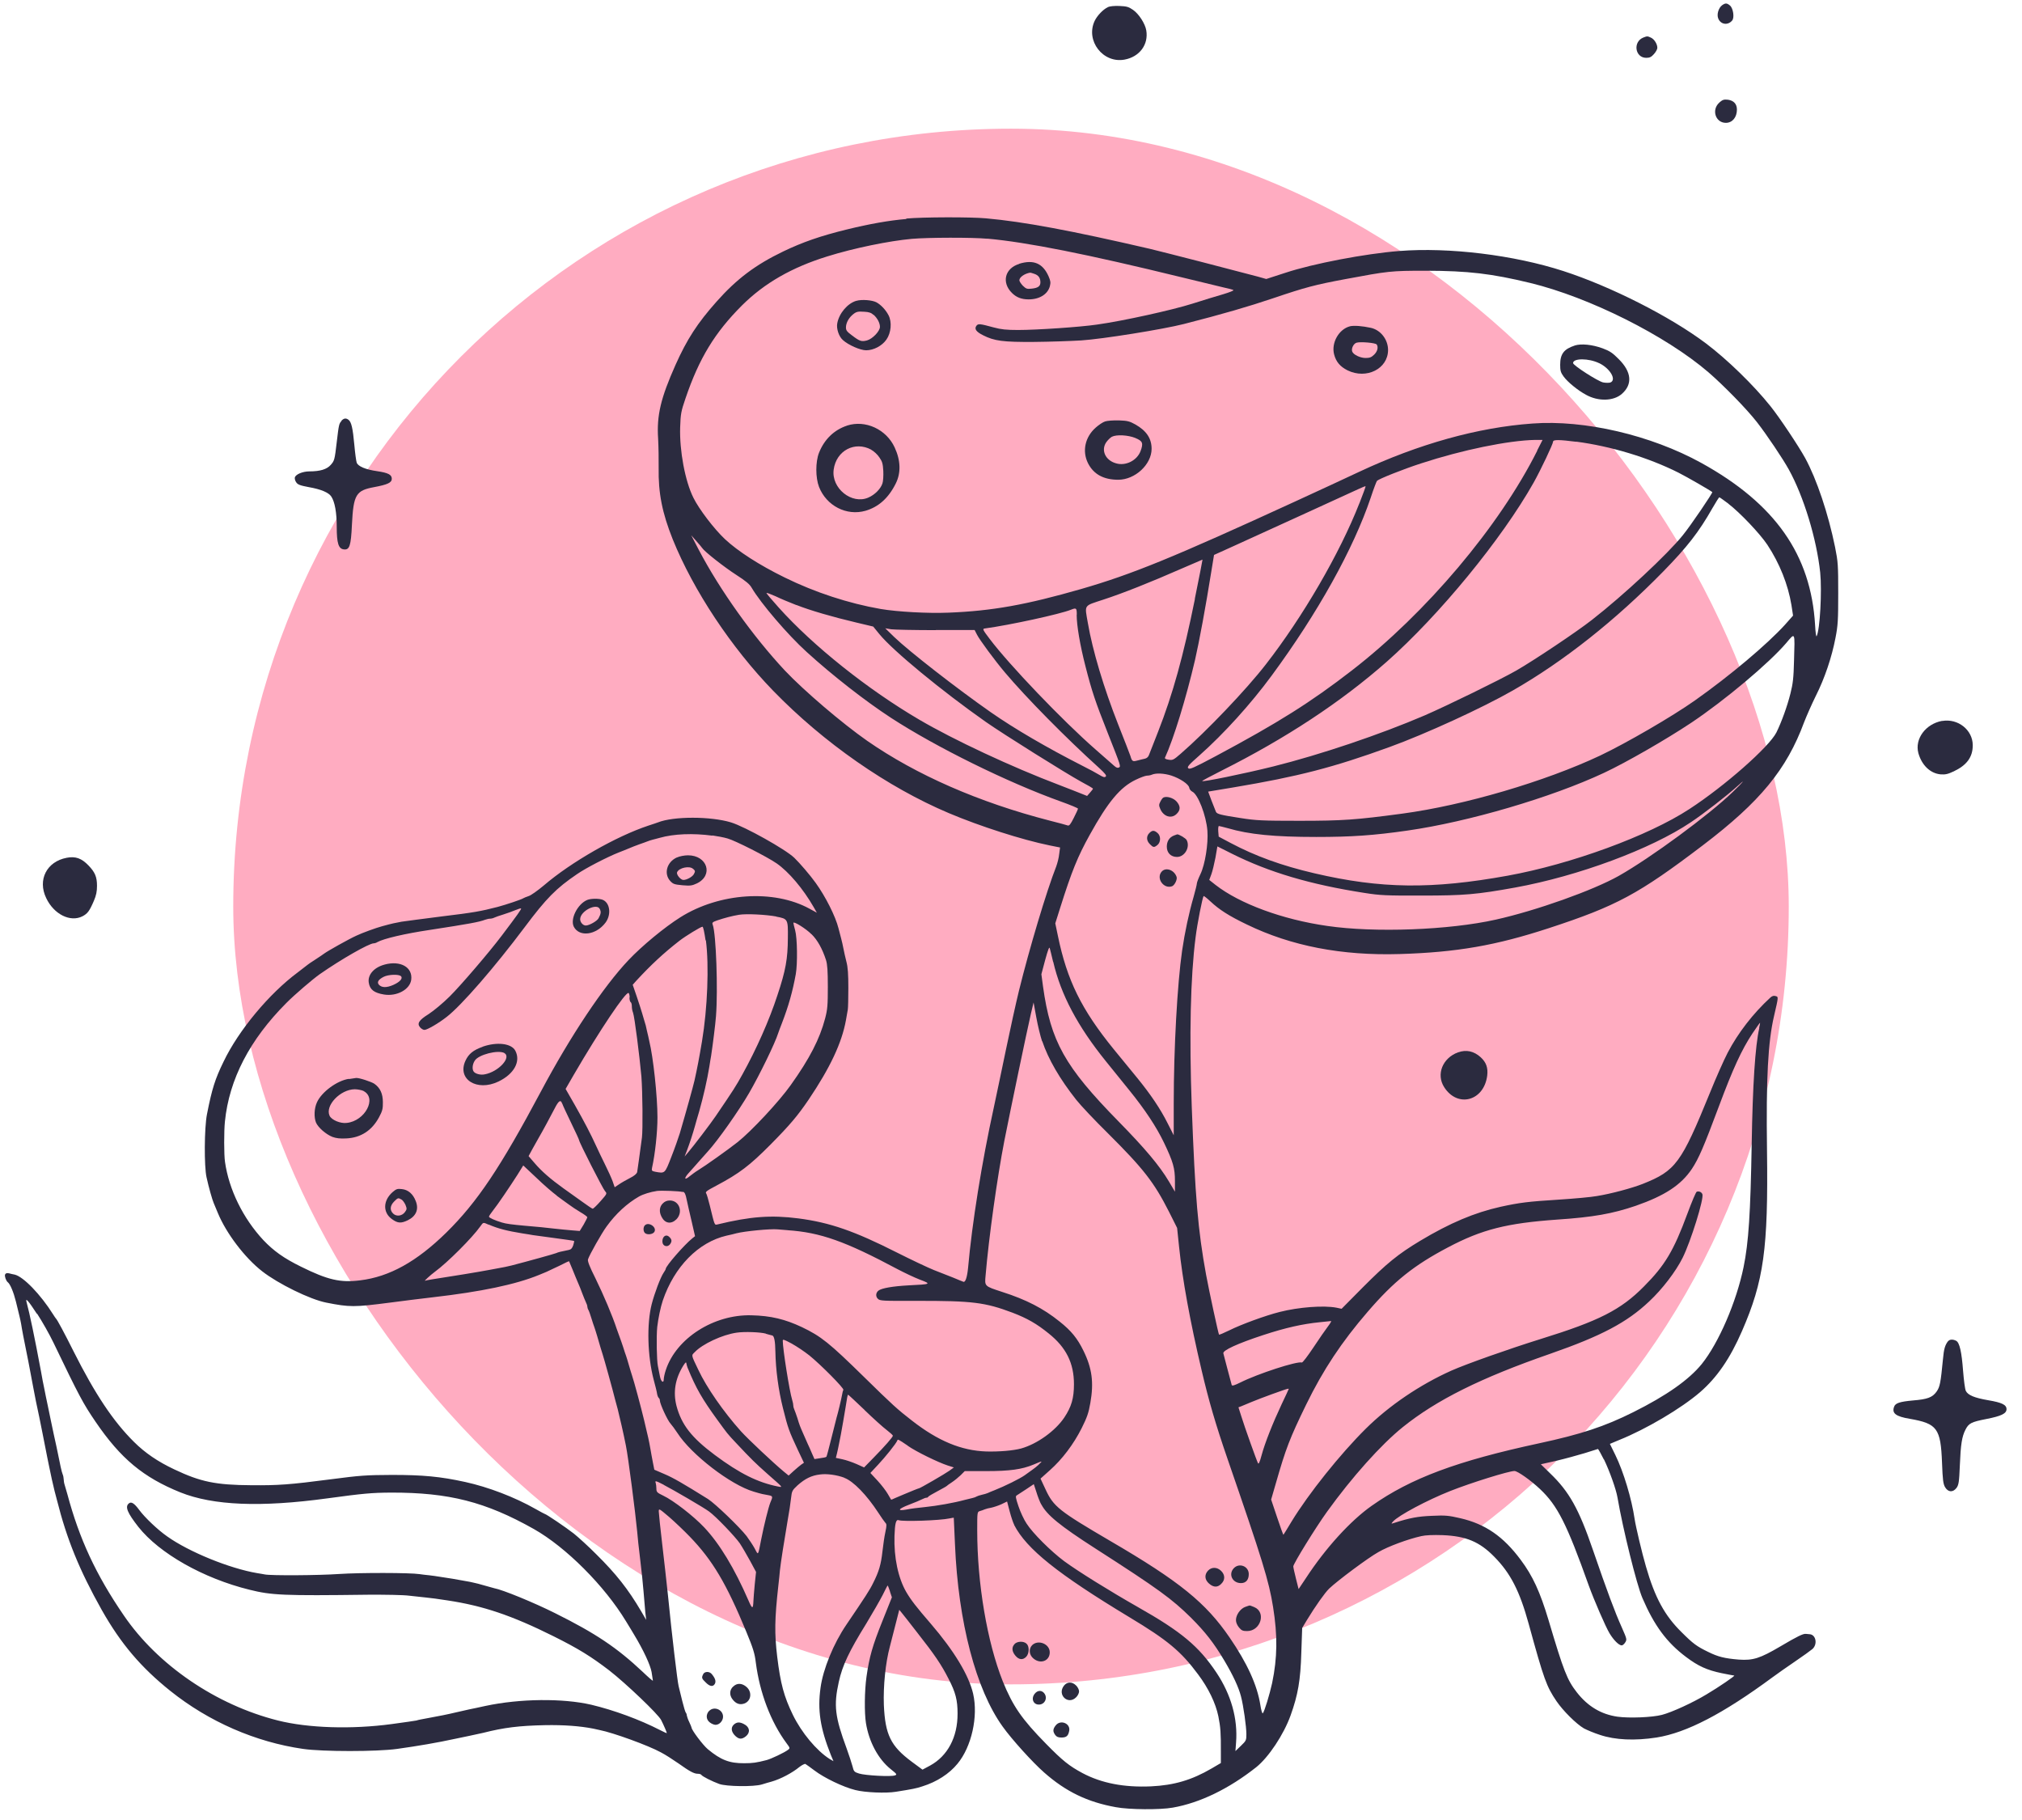 <svg xmlns="http://www.w3.org/2000/svg" fill="none" viewBox="0 0 110 99" height="99" width="110">
<rect fill="#FFACC1" rx="42.311" height="84.622" width="84.622" y="7" x="12.689"></rect>
<g clip-path="url(#clip0_0_431)">
<path fill="#2B2B3F" d="M93.688 0.283C93.493 0.425 93.381 0.785 93.476 1.009C93.612 1.34 94.001 1.393 94.232 1.116C94.368 0.956 94.285 0.443 94.114 0.301C93.942 0.159 93.866 0.159 93.688 0.283Z" clip-rule="evenodd" fill-rule="evenodd"></path>
<path fill="#2B2B3F" d="M60.262 0.396C60.014 0.508 59.689 0.85 59.553 1.133C59.04 2.214 60.008 3.465 61.184 3.241C61.999 3.087 62.489 2.42 62.359 1.653C62.3 1.293 61.958 0.756 61.639 0.537C61.402 0.372 61.296 0.342 60.906 0.325C60.617 0.313 60.38 0.337 60.256 0.39L60.262 0.396Z" clip-rule="evenodd" fill-rule="evenodd"></path>
<path fill="#2B2B3F" d="M89.4 2.042C88.821 2.273 88.945 3.146 89.56 3.146C89.749 3.146 89.837 3.099 89.979 2.94C90.079 2.828 90.162 2.68 90.162 2.603C90.162 2.397 89.997 2.131 89.814 2.048C89.624 1.96 89.613 1.96 89.4 2.042Z" clip-rule="evenodd" fill-rule="evenodd"></path>
<path fill="#2B2B3F" d="M93.552 5.566C93.091 5.95 93.316 6.682 93.889 6.682C94.243 6.682 94.491 6.381 94.491 5.962C94.491 5.655 94.32 5.472 94.007 5.425C93.794 5.401 93.718 5.419 93.546 5.566H93.552Z" clip-rule="evenodd" fill-rule="evenodd"></path>
<path fill="#2B2B3F" d="M49.305 11.912C48.384 11.988 47.285 12.183 46.086 12.478C44.633 12.832 43.658 13.175 42.613 13.676C41.101 14.402 40.073 15.176 38.98 16.409C37.941 17.578 37.374 18.452 36.748 19.851C35.944 21.657 35.72 22.595 35.803 23.864C35.826 24.301 35.838 25.015 35.832 25.458C35.809 26.81 36.021 27.896 36.6 29.342C37.728 32.128 39.784 35.227 42.064 37.576C44.81 40.404 48.289 42.824 51.615 44.229C53.316 44.949 55.602 45.681 57.108 45.988L57.669 46.1L57.622 46.454C57.604 46.649 57.527 46.95 57.462 47.127C56.925 48.49 55.986 51.648 55.437 53.874C55.265 54.576 54.952 56.004 54.734 57.055C54.515 58.1 54.22 59.528 54.066 60.237C53.41 63.229 52.879 66.552 52.666 68.955C52.613 69.486 52.519 69.769 52.406 69.722C52.359 69.704 52.117 69.61 51.857 69.498C51.603 69.398 51.13 69.209 50.806 69.085C50.481 68.955 49.583 68.53 48.797 68.134C46.488 66.966 45.153 66.499 43.428 66.275C41.946 66.086 40.823 66.169 39.022 66.606C38.868 66.641 38.88 66.665 38.614 65.573C38.537 65.254 38.449 64.971 38.425 64.929C38.354 64.841 38.413 64.788 38.963 64.498C40.233 63.825 40.788 63.395 41.904 62.273C42.973 61.193 43.387 60.703 43.989 59.818C45.159 58.082 45.797 56.73 46.021 55.491C46.057 55.261 46.11 55.007 46.122 54.918C46.139 54.83 46.151 54.299 46.151 53.744C46.151 52.994 46.127 52.616 46.045 52.309C45.986 52.079 45.915 51.76 45.885 51.601C45.856 51.442 45.797 51.182 45.755 51.029C45.714 50.875 45.655 50.633 45.614 50.491C45.454 49.848 44.911 48.768 44.373 48.024C44.084 47.617 43.505 46.944 43.21 46.66C42.725 46.194 40.534 44.972 39.772 44.736C38.667 44.4 36.647 44.394 35.791 44.736C35.72 44.76 35.49 44.843 35.283 44.907C33.529 45.486 31.071 46.891 29.583 48.166C29.252 48.443 28.88 48.709 28.756 48.744C28.638 48.78 28.508 48.839 28.466 48.862C28.378 48.927 27.51 49.216 27.067 49.334C26.151 49.571 25.755 49.641 24.042 49.848C23.044 49.978 22.058 50.102 21.845 50.137C21.497 50.202 21.355 50.226 20.782 50.385C20.469 50.468 19.719 50.739 19.394 50.893C18.986 51.076 17.811 51.737 17.64 51.867C17.61 51.896 17.392 52.038 17.161 52.191C16.931 52.339 16.736 52.469 16.718 52.492C16.7 52.51 16.464 52.687 16.198 52.894C14.639 54.051 12.979 56.046 12.164 57.746C11.697 58.702 11.532 59.227 11.26 60.608C11.113 61.34 11.101 63.459 11.237 64.044C11.355 64.587 11.556 65.289 11.627 65.443C11.656 65.514 11.762 65.756 11.851 65.98C12.306 67.084 13.316 68.418 14.267 69.156C15.129 69.829 16.866 70.684 17.746 70.856C19.028 71.109 19.258 71.109 21.219 70.856C21.887 70.767 22.932 70.637 23.546 70.566C26.175 70.265 28.053 69.87 29.311 69.356C29.418 69.309 29.607 69.238 29.725 69.185C29.843 69.132 30.168 68.973 30.451 68.843C30.723 68.701 30.953 68.595 30.959 68.607C30.965 68.618 31.054 68.825 31.154 69.073C31.249 69.315 31.384 69.634 31.444 69.775C31.509 69.917 31.609 70.171 31.674 70.348C31.739 70.519 31.827 70.737 31.869 70.826C31.916 70.915 31.951 71.021 31.951 71.068C31.951 71.115 31.975 71.198 32.011 71.257C32.046 71.316 32.117 71.522 32.176 71.717C32.235 71.906 32.306 72.125 32.335 72.195C32.359 72.266 32.436 72.496 32.495 72.703C32.637 73.193 32.725 73.494 32.79 73.689C32.843 73.836 33.34 75.625 33.475 76.174C33.505 76.292 33.564 76.51 33.605 76.652C33.718 77.106 33.918 77.968 34.048 78.624C34.178 79.249 34.574 82.354 34.663 83.304C34.68 83.564 34.757 84.255 34.828 84.833C34.899 85.412 34.982 86.197 35.011 86.586C35.041 86.97 35.088 87.472 35.106 87.702L35.153 88.115L34.875 87.637C34.172 86.445 33.523 85.618 32.442 84.55C32.022 84.125 31.467 83.623 31.219 83.422C30.817 83.104 29.707 82.354 29.642 82.354C29.63 82.354 29.406 82.236 29.146 82.088C28.006 81.439 26.57 80.89 25.306 80.613C23.954 80.317 23.015 80.229 21.325 80.229C19.925 80.235 19.589 80.258 18.012 80.465C15.761 80.76 15.117 80.802 13.682 80.79C11.733 80.778 10.912 80.607 9.482 79.928C8.591 79.509 7.888 79.031 7.285 78.429C6.157 77.313 5.165 75.82 4.001 73.506C3.511 72.526 3.109 71.776 3.044 71.723C3.026 71.706 2.956 71.605 2.891 71.499C2.205 70.407 1.272 69.445 0.8 69.333C0.717 69.321 0.575 69.285 0.487 69.262C0.368 69.238 0.309 69.256 0.274 69.333C0.244 69.427 0.327 69.669 0.422 69.746C0.557 69.846 0.741 70.301 0.865 70.796C0.941 71.115 1.03 71.469 1.059 71.593C1.089 71.717 1.13 71.9 1.148 72.007C1.16 72.107 1.219 72.414 1.266 72.674C1.526 73.96 1.579 74.232 1.816 75.507C1.881 75.861 2.01 76.516 2.14 77.101C2.164 77.242 2.241 77.596 2.3 77.897C2.359 78.198 2.448 78.624 2.489 78.854C2.53 79.084 2.607 79.438 2.648 79.65C2.755 80.194 2.896 80.813 2.967 81.097C3.003 81.232 3.062 81.451 3.097 81.593C3.635 83.729 4.314 85.4 5.537 87.578C6.576 89.413 7.663 90.694 9.27 91.981C11.367 93.658 13.906 94.761 16.488 95.133C17.557 95.287 20.492 95.287 21.603 95.133C22.743 94.974 23.777 94.797 24.787 94.578C24.928 94.549 25.271 94.478 25.549 94.419C25.826 94.36 26.163 94.289 26.281 94.26C27.421 93.97 28.248 93.87 29.66 93.841C30.664 93.823 31.55 93.888 32.27 94.029C32.359 94.047 32.519 94.083 32.619 94.106C33.351 94.248 35.283 94.95 35.956 95.322C36.187 95.44 36.606 95.712 36.895 95.912C37.533 96.367 37.758 96.485 37.965 96.485C38.053 96.485 38.142 96.514 38.159 96.55C38.213 96.632 38.738 96.898 39.128 97.04C39.518 97.181 41.001 97.199 41.438 97.069C41.597 97.016 41.839 96.951 41.981 96.91C42.459 96.774 43.092 96.444 43.493 96.113C43.635 96.007 43.783 95.93 43.818 95.954C43.865 95.977 44.078 96.137 44.302 96.302C44.834 96.709 45.88 97.211 46.529 97.37C47.055 97.506 48.201 97.553 48.732 97.465C49.624 97.323 49.855 97.282 50.179 97.17C50.959 96.928 51.644 96.485 52.087 95.942C52.855 95.021 53.227 93.362 52.938 92.123C52.702 91.119 51.904 89.797 50.64 88.327C49.843 87.407 49.559 87.035 49.305 86.604C48.862 85.842 48.626 84.721 48.661 83.552C48.685 82.856 48.744 82.643 48.886 82.69C49.11 82.779 51.142 82.708 51.65 82.596C51.78 82.572 51.887 82.549 51.887 82.561C51.887 82.561 51.916 83.21 51.952 84.001C52.129 88.239 53.092 91.899 54.545 93.917C55.041 94.614 56.181 95.871 56.801 96.414C57.976 97.453 59.158 98.025 60.705 98.303C61.42 98.439 63.121 98.451 63.8 98.327C65.283 98.067 66.86 97.299 68.337 96.131C69.016 95.588 69.831 94.36 70.209 93.315C70.611 92.2 70.752 91.391 70.794 89.886L70.841 88.552L71.089 88.139C71.568 87.353 72.07 86.645 72.312 86.409C72.773 85.972 74.432 84.733 74.988 84.426C75.513 84.119 76.6 83.718 77.321 83.558C77.545 83.505 77.965 83.487 78.49 83.505C79.748 83.558 80.487 83.859 81.29 84.68C82.176 85.577 82.672 86.545 83.162 88.327C84.001 91.385 84.131 91.727 84.675 92.536C85.029 93.055 85.744 93.77 86.169 94.018C86.323 94.1 86.712 94.266 87.043 94.372C87.87 94.649 88.939 94.696 90.121 94.513C91.751 94.254 93.736 93.221 96.411 91.249C96.671 91.055 97.238 90.659 97.663 90.37C98.089 90.081 98.508 89.779 98.603 89.697C98.892 89.431 98.786 88.912 98.443 88.894C98.378 88.888 98.284 88.882 98.248 88.876C98.1 88.853 97.776 89.012 96.848 89.561C95.744 90.21 95.366 90.329 94.598 90.275C93.812 90.21 93.464 90.122 92.926 89.856C92.306 89.555 92.111 89.413 91.485 88.788C90.564 87.885 90.032 86.911 89.542 85.211C89.329 84.485 88.987 83.039 88.927 82.631C88.768 81.539 88.325 80.058 87.876 79.143L87.581 78.541L88.089 78.328C89.559 77.738 91.461 76.611 92.483 75.731C93.405 74.934 94.119 73.895 94.763 72.414C95.956 69.681 96.198 67.916 96.128 62.586C96.075 58.666 96.181 56.671 96.512 55.261C96.76 54.192 96.754 54.228 96.594 54.181C96.494 54.151 96.411 54.175 96.317 54.257C95.366 55.131 94.551 56.187 93.989 57.262C93.777 57.669 93.346 58.643 93.027 59.434C91.456 63.288 91.16 63.684 89.37 64.398C88.786 64.628 87.652 64.935 86.878 65.059C86.565 65.118 85.632 65.201 84.81 65.254C83.115 65.36 82.666 65.419 81.633 65.644C80.215 65.962 78.88 66.523 77.256 67.497C76.057 68.217 75.436 68.725 74.137 70.029L72.985 71.192L72.708 71.133C72.011 70.997 70.646 71.103 69.624 71.363C68.862 71.552 67.522 72.042 66.872 72.367C66.582 72.508 66.334 72.615 66.317 72.597C66.281 72.55 65.791 70.295 65.614 69.344C65.171 66.93 65.017 65.106 64.834 60.225C64.692 56.317 64.763 53.159 65.041 50.993C65.129 50.261 65.419 48.803 65.478 48.744C65.496 48.726 65.661 48.856 65.856 49.039C66.323 49.476 66.848 49.818 67.835 50.291C70.245 51.459 72.991 51.991 76.145 51.896C79.252 51.802 81.379 51.43 84.249 50.491C87.947 49.281 89.14 48.638 92.643 45.976C95.75 43.615 97.197 41.856 98.148 39.282C98.284 38.934 98.567 38.291 98.786 37.848C99.264 36.903 99.654 35.746 99.855 34.69C99.985 34.023 100.002 33.734 100.002 32.276C100.002 30.723 99.991 30.57 99.831 29.761C99.459 27.943 98.839 26.084 98.207 24.921C97.847 24.266 96.801 22.696 96.311 22.088C95.395 20.943 93.96 19.549 92.802 18.676C90.853 17.212 87.634 15.583 85.053 14.745C82.359 13.871 78.827 13.44 76.122 13.653C74.267 13.8 71.438 14.338 69.926 14.839L68.886 15.176L68.425 15.046C67.463 14.786 63.346 13.724 62.554 13.535C58.301 12.549 55.696 12.059 53.635 11.876C52.808 11.799 50.209 11.805 49.305 11.888V11.912ZM53.7 12.98C55.88 13.175 59.158 13.83 64.273 15.081C65.295 15.329 66.323 15.577 66.565 15.636C66.813 15.689 67.049 15.748 67.096 15.778C67.144 15.801 66.901 15.896 66.553 16.002C66.21 16.096 65.46 16.333 64.875 16.516C63.806 16.858 61.089 17.46 59.683 17.655C58.762 17.791 56.405 17.95 55.383 17.95C54.757 17.95 54.462 17.92 54.072 17.814C53.292 17.602 53.21 17.596 53.115 17.726C52.997 17.891 53.103 18.05 53.487 18.239C54.09 18.546 54.568 18.611 56.246 18.599C57.084 18.593 58.248 18.552 58.827 18.517C59.996 18.44 63.263 17.915 64.403 17.625C66.506 17.088 67.923 16.675 69.27 16.22C71.012 15.63 71.544 15.489 73.192 15.182C75.537 14.745 75.655 14.727 77.587 14.727C79.867 14.733 81.136 14.88 83.257 15.394C86.458 16.173 90.605 18.245 92.944 20.252C93.794 20.99 95.029 22.253 95.584 22.967C96.11 23.64 96.996 24.962 97.315 25.541C98.124 27.005 98.827 29.307 99.022 31.148C99.122 32.14 99.01 34.265 98.827 34.607C98.803 34.66 98.762 34.383 98.744 34.005C98.52 30.174 96.571 27.4 92.554 25.181C89.813 23.67 86.204 22.826 83.369 23.038C80.392 23.25 77.167 24.154 73.954 25.659C73.292 25.972 71.709 26.704 70.451 27.282C63.806 30.334 61.579 31.243 58.797 32.045C55.838 32.895 53.995 33.232 51.603 33.326C50.481 33.374 48.809 33.279 47.911 33.126C46.175 32.825 44.332 32.223 42.69 31.414C41.302 30.735 40.144 29.985 39.441 29.33C38.856 28.781 38.029 27.701 37.722 27.075C37.267 26.166 36.96 24.502 37.002 23.239C37.025 22.507 37.055 22.365 37.291 21.674C38.035 19.485 38.886 18.092 40.368 16.61C41.585 15.4 43.08 14.544 45.005 13.948C46.458 13.493 48.372 13.104 49.607 12.992C50.487 12.915 52.897 12.909 53.718 12.986L53.7 12.98ZM83.629 24.514C81.568 28.628 77.587 33.344 73.54 36.472C71.314 38.196 69.53 39.318 66.128 41.136C64.94 41.767 64.722 41.867 64.645 41.791C64.568 41.72 64.657 41.614 65.248 41.094C66.571 39.92 68.035 38.308 69.181 36.75C71.686 33.35 73.629 29.861 74.574 27.058C74.728 26.585 74.887 26.178 74.911 26.155C75.017 26.048 76.317 25.529 77.297 25.21C79.553 24.472 82.046 23.959 83.523 23.929H83.918L83.623 24.508L83.629 24.514ZM85.75 24.024C87.634 24.272 89.666 24.886 91.302 25.706C91.804 25.96 93.038 26.674 93.151 26.768C93.186 26.804 91.975 28.592 91.544 29.118C90.699 30.168 88.319 32.382 86.6 33.722C85.773 34.371 83.44 35.929 82.483 36.478C81.591 36.986 78.762 38.367 77.516 38.91C75.082 39.955 71.845 41.047 69.27 41.691C67.628 42.098 65.454 42.54 65.395 42.487C65.383 42.475 65.856 42.222 66.441 41.927C69.955 40.162 72.95 38.19 75.436 36C78.295 33.474 81.709 29.313 83.434 26.249C83.824 25.553 84.492 24.142 84.492 24.018C84.492 23.912 84.822 23.912 85.744 24.03L85.75 24.024ZM73.954 27.371C72.885 30.104 70.871 33.562 68.862 36.142C67.787 37.529 65.62 39.796 64.231 41C63.842 41.336 63.8 41.36 63.576 41.325C63.434 41.307 63.351 41.26 63.375 41.218C63.848 40.191 64.527 37.972 65.011 35.9C65.242 34.891 65.596 32.978 65.897 31.089L66.045 30.186L67.102 29.708C68.396 29.124 73.363 26.851 73.889 26.609C74.102 26.509 74.279 26.438 74.291 26.45C74.302 26.462 74.149 26.881 73.954 27.377V27.371ZM94.025 27.4C94.663 27.89 95.744 29.029 96.145 29.631C96.813 30.641 97.274 31.798 97.457 32.913L97.545 33.486L97.102 33.987C96.134 35.05 94.114 36.756 92.206 38.102C90.971 38.975 88.467 40.427 87.049 41.1C84.054 42.511 79.66 43.804 76.287 44.258C73.765 44.595 73.068 44.648 70.682 44.648C68.656 44.648 68.325 44.63 67.498 44.5C66.388 44.329 66.216 44.282 66.151 44.164C66.128 44.117 66.021 43.845 65.915 43.568L65.726 43.06L67.108 42.83C70.629 42.239 72.542 41.744 75.596 40.634C77.551 39.926 80.652 38.503 82.3 37.559C85.064 35.977 87.876 33.751 90.487 31.083C91.78 29.761 92.418 28.947 93.162 27.636C93.346 27.317 93.511 27.052 93.535 27.052C93.558 27.052 93.777 27.211 94.031 27.4H94.025ZM38.213 29.82C38.313 29.997 39.412 30.859 40.056 31.272C40.569 31.603 40.782 31.774 40.894 31.975C41.39 32.819 42.855 34.531 43.883 35.463C45.289 36.744 47.078 38.137 48.461 39.04C50.93 40.646 54.81 42.558 57.705 43.597C58.218 43.78 58.644 43.957 58.644 43.987C58.644 44.016 58.543 44.246 58.413 44.494C58.236 44.848 58.165 44.931 58.083 44.901C58.024 44.878 57.592 44.76 57.12 44.642C53.245 43.644 49.849 42.151 47.185 40.303C45.815 39.347 43.741 37.576 42.702 36.478C40.965 34.619 39.169 32.105 38.018 29.915L37.604 29.118L37.882 29.431C38.035 29.602 38.183 29.779 38.213 29.826V29.82ZM65.005 32.583C64.373 35.699 63.806 37.753 62.991 39.831C62.761 40.41 62.548 40.964 62.507 41.065C62.471 41.171 62.389 41.248 62.276 41.271C62.182 41.289 62.011 41.336 61.887 41.366C61.621 41.437 61.585 41.425 61.497 41.124C61.45 40.994 61.154 40.215 60.823 39.388C60.056 37.441 59.435 35.38 59.181 33.887C59.004 32.866 58.933 32.978 60.02 32.618C61.089 32.27 62.601 31.668 64.267 30.936C64.899 30.664 65.419 30.44 65.419 30.44C65.425 30.446 65.236 31.408 64.999 32.577L65.005 32.583ZM43.322 32.907C44.066 33.202 45.301 33.562 46.588 33.864L47.504 34.082L47.846 34.501C48.585 35.404 51.231 37.582 53.623 39.264C54.592 39.943 57.982 42.062 58.809 42.517C59.169 42.706 59.459 42.877 59.459 42.901C59.459 42.924 59.388 43.013 59.3 43.113L59.14 43.296L58.874 43.19C58.727 43.125 58.16 42.912 57.622 42.7C55.035 41.72 51.881 40.244 50.008 39.146C47.209 37.505 44.237 35.139 42.353 33.037C41.993 32.636 41.697 32.288 41.697 32.258C41.697 32.228 41.922 32.317 42.194 32.435C42.459 32.565 42.973 32.777 43.322 32.913V32.907ZM58.573 33.444C58.573 34.017 58.756 35.097 59.051 36.242C59.406 37.629 59.589 38.167 60.25 39.837C61.001 41.738 60.977 41.679 60.871 41.749C60.806 41.785 60.729 41.761 60.617 41.661C60.528 41.584 60.067 41.183 59.595 40.764C57.805 39.2 54.899 36.16 53.836 34.749C53.464 34.259 53.44 34.206 53.564 34.188C54.923 34.005 57.681 33.403 58.26 33.167C58.555 33.049 58.579 33.073 58.579 33.438L58.573 33.444ZM50.912 34.271H53.021L53.151 34.525C53.286 34.796 54.119 35.929 54.68 36.59C55.815 37.936 57.994 40.15 59.807 41.785C60.132 42.086 60.215 42.192 60.15 42.245C60.091 42.298 60.002 42.269 59.819 42.157C59.678 42.068 59.252 41.838 58.874 41.649C56.972 40.681 55.188 39.642 53.895 38.739C52.07 37.464 49.453 35.428 48.644 34.649L48.159 34.176L48.478 34.23C48.656 34.253 49.748 34.277 50.912 34.277V34.271ZM97.598 35.929C97.575 36.88 97.539 37.181 97.403 37.724C97.226 38.432 96.913 39.288 96.636 39.849C96.234 40.634 93.836 42.753 91.904 44.01C89.678 45.468 85.466 47.009 82.017 47.634C77.906 48.378 75.124 48.349 71.514 47.505C69.731 47.091 68.289 46.566 66.943 45.852L66.299 45.51L66.275 45.22C66.263 45.061 66.281 44.931 66.311 44.931C66.34 44.931 66.559 44.99 66.789 45.049C67.947 45.391 69.329 45.527 71.603 45.527C73.511 45.527 74.722 45.445 76.571 45.179C79.878 44.707 84.403 43.379 87.262 42.039C88.473 41.472 90.634 40.227 91.993 39.324C93.848 38.084 96.24 36.071 97.173 34.979C97.669 34.395 97.646 34.336 97.598 35.929ZM63.718 42.186C64.19 42.34 64.674 42.658 64.698 42.853C64.71 42.93 64.781 43.019 64.858 43.06C65.171 43.196 65.62 44.353 65.685 45.191C65.738 45.905 65.555 47.032 65.307 47.546C65.2 47.77 65.112 48 65.112 48.053C65.112 48.107 65.035 48.425 64.94 48.762C64.68 49.659 64.456 50.704 64.308 51.713C64.048 53.519 63.853 57.02 63.853 60.012V61.754L63.517 61.093C63.121 60.307 62.595 59.528 61.869 58.637C61.574 58.283 61.007 57.58 60.593 57.079C58.833 54.918 58.047 53.319 57.551 50.904L57.409 50.226L57.675 49.382C58.301 47.398 58.626 46.596 59.282 45.415C60.274 43.621 60.941 42.818 61.786 42.416C62.028 42.298 62.3 42.198 62.389 42.192C62.477 42.192 62.607 42.169 62.678 42.133C62.897 42.045 63.316 42.062 63.718 42.186ZM94.249 43.095C92.968 44.335 89.802 46.66 88.071 47.64C86.671 48.431 83.57 49.535 81.367 50.025C78.833 50.592 74.787 50.745 72.206 50.367C69.766 50.019 67.439 49.157 66.128 48.136L65.785 47.865L65.897 47.564C65.962 47.392 66.057 46.985 66.122 46.655L66.228 46.041L67.014 46.436C69.034 47.446 71.272 48.113 74.243 48.573C75.07 48.703 75.389 48.721 77.333 48.715C79.66 48.715 80.333 48.656 82.43 48.278C85.862 47.652 89.813 46.188 91.981 44.73C92.69 44.258 93.948 43.278 94.497 42.782C95.017 42.304 94.858 42.511 94.249 43.095ZM38.756 45.445C39.01 45.48 39.388 45.551 39.583 45.61C40.002 45.728 41.715 46.596 42.247 46.962C42.903 47.416 43.688 48.337 44.267 49.346L44.438 49.647L44.037 49.429C42.093 48.366 39.134 48.561 37.014 49.895C36.151 50.438 34.928 51.448 34.19 52.227C32.826 53.667 31.03 56.359 29.435 59.357C27.214 63.524 25.962 65.39 24.279 67.048C22.672 68.624 21.189 69.451 19.595 69.645C18.514 69.781 17.829 69.622 16.375 68.902C15.436 68.441 14.881 68.04 14.326 67.456C13.221 66.269 12.454 64.705 12.241 63.206C12.182 62.828 12.182 61.517 12.235 61.016C12.465 58.708 13.588 56.553 15.578 54.558C16.039 54.092 17.008 53.266 17.392 52.994C18.561 52.179 20.079 51.312 20.333 51.312C20.38 51.312 20.469 51.288 20.528 51.247C20.865 51.058 22.016 50.786 23.404 50.58C25.513 50.255 26.068 50.155 26.387 50.031C26.47 50.001 26.594 49.972 26.659 49.972C26.724 49.972 26.83 49.948 26.895 49.913C26.954 49.883 27.173 49.807 27.386 49.742C27.598 49.677 27.888 49.571 28.041 49.506C28.195 49.441 28.337 49.399 28.348 49.417C28.378 49.441 28.159 49.754 27.297 50.893C26.618 51.796 25.052 53.62 24.462 54.204C24.107 54.558 23.593 54.983 23.322 55.16C22.778 55.497 22.672 55.68 22.861 55.892C22.926 55.963 23.026 56.022 23.091 56.022C23.239 56.022 23.859 55.662 24.302 55.314C25.106 54.694 26.931 52.587 28.532 50.45C29.725 48.856 30.256 48.319 31.396 47.546C31.875 47.215 33.021 46.625 33.658 46.371C33.818 46.312 34.06 46.212 34.202 46.153C34.344 46.088 34.604 45.993 34.775 45.929C34.952 45.87 35.153 45.793 35.218 45.769C35.289 45.74 35.413 45.698 35.507 45.675C35.596 45.657 35.767 45.604 35.891 45.574C36.659 45.356 37.699 45.315 38.75 45.456L38.756 45.445ZM42.223 49.86C42.867 49.978 42.873 49.995 42.861 51.029C42.855 52.156 42.743 52.788 42.294 54.133C41.851 55.497 41.148 57.073 40.386 58.448C40.026 59.097 39.925 59.257 38.933 60.715C38.685 61.087 37.681 62.403 37.433 62.686L37.244 62.91L37.374 62.574C37.516 62.202 37.693 61.659 37.805 61.258C37.84 61.116 37.947 60.762 38.035 60.461C38.266 59.646 38.472 58.743 38.591 58.011C38.626 57.763 38.673 57.51 38.685 57.439C38.768 56.896 38.916 55.745 38.951 55.273C39.063 53.832 38.957 50.798 38.774 50.302C38.727 50.19 38.762 50.155 39.016 50.066C39.417 49.931 39.819 49.824 40.209 49.759C40.605 49.694 41.662 49.748 42.235 49.854L42.223 49.86ZM44.149 50.816C44.48 51.141 44.739 51.619 44.934 52.215C45.011 52.463 45.035 52.805 45.035 53.685C45.035 54.67 45.017 54.907 44.887 55.402C44.592 56.518 44.048 57.58 43.015 59.027C42.389 59.912 40.871 61.541 40.114 62.137C39.612 62.533 38.36 63.424 37.988 63.648C37.84 63.737 37.634 63.89 37.516 63.985C37.22 64.233 37.197 64.097 37.48 63.79C37.61 63.642 37.864 63.365 38.035 63.164C38.213 62.97 38.425 62.728 38.508 62.633C39.051 62.043 40.197 60.414 40.758 59.446C41.325 58.466 42.164 56.748 42.335 56.199C42.365 56.111 42.448 55.88 42.525 55.692C42.908 54.7 43.121 53.927 43.292 52.988C43.393 52.427 43.375 51.023 43.257 50.603C43.204 50.415 43.162 50.232 43.162 50.202C43.162 50.09 43.848 50.515 44.149 50.822V50.816ZM38.402 51.152C38.579 52.516 38.49 54.847 38.189 56.648C38.035 57.563 37.929 58.118 37.781 58.779C37.711 59.086 37.338 60.437 36.984 61.642C36.907 61.883 36.706 62.468 36.523 62.928C36.163 63.855 36.181 63.837 35.637 63.737C35.46 63.702 35.442 63.672 35.472 63.524C35.637 62.792 35.767 61.594 35.767 60.78C35.767 59.641 35.537 57.504 35.324 56.642C35.301 56.524 35.242 56.258 35.194 56.069C35.159 55.88 35.1 55.65 35.064 55.562C35.041 55.473 34.982 55.273 34.934 55.119C34.887 54.96 34.757 54.547 34.639 54.204L34.42 53.567L34.621 53.342C35.401 52.498 36.08 51.861 36.96 51.176C37.303 50.91 38.118 50.415 38.213 50.409C38.26 50.409 38.319 50.716 38.384 51.152H38.402ZM57.297 52.315C57.711 54.104 58.626 55.827 60.162 57.728C60.51 58.165 61.089 58.879 61.45 59.322C62.294 60.367 62.908 61.293 63.322 62.155C63.824 63.206 63.919 63.548 63.919 64.239V64.823L63.588 64.262C63.074 63.401 62.294 62.474 60.859 61.01C57.917 58.011 57.161 56.654 56.742 53.661L56.653 52.994L56.86 52.215C57.014 51.654 57.084 51.477 57.108 51.577C57.132 51.654 57.214 51.991 57.291 52.321L57.297 52.315ZM34.243 54.257C34.243 54.375 34.273 54.493 34.308 54.511C34.344 54.529 34.373 54.629 34.373 54.735C34.373 54.842 34.397 54.989 34.438 55.084C34.521 55.296 34.798 57.498 34.893 58.554C34.958 59.41 34.976 61.453 34.922 61.883C34.793 62.834 34.686 63.637 34.663 63.755C34.639 63.849 34.509 63.961 34.261 64.085C34.066 64.186 33.794 64.339 33.67 64.427L33.44 64.581L33.328 64.256C33.263 64.079 33.074 63.66 32.908 63.33C32.743 62.999 32.53 62.55 32.436 62.344C32.129 61.671 31.792 61.028 31.278 60.119L30.77 59.233L31.213 58.466C32.625 56.04 34.048 53.921 34.196 54.015C34.226 54.033 34.255 54.145 34.255 54.263L34.243 54.257ZM56.7 56.636C57.031 57.622 57.657 58.696 58.549 59.824C58.786 60.124 59.553 60.939 60.262 61.636C62.212 63.578 62.779 64.304 63.599 65.921L64.037 66.794L64.143 67.816C64.332 69.628 64.734 71.841 65.377 74.568C65.755 76.18 66.133 77.484 66.783 79.367C68.673 84.839 69.034 86.002 69.258 87.418C69.506 88.971 69.494 90.169 69.205 91.556C69.069 92.17 68.786 93.109 68.697 93.197C68.668 93.221 68.608 93.026 68.567 92.754C68.396 91.662 67.846 90.464 66.895 89.077C65.602 87.188 64.178 86.025 60.404 83.824C57.604 82.183 57.315 81.959 56.878 81.014L56.606 80.43L57.114 79.975C57.781 79.385 58.407 78.558 58.845 77.685C59.134 77.106 59.223 76.859 59.317 76.31C59.512 75.206 59.412 74.427 58.939 73.47C58.614 72.803 58.278 72.39 57.646 71.888C56.76 71.174 55.838 70.696 54.509 70.271C53.552 69.958 53.564 69.97 53.617 69.386C53.794 67.302 54.249 64.056 54.639 62.049C54.97 60.378 55.856 56.123 56.08 55.154L56.228 54.529L56.376 55.337C56.458 55.792 56.6 56.37 56.689 56.636H56.7ZM95.708 55.922C95.484 56.902 95.348 59.021 95.295 62.214C95.23 65.98 95.129 67.585 94.852 68.931C94.462 70.826 93.499 73.051 92.578 74.197C91.875 75.058 90.67 75.908 88.851 76.817C87.291 77.596 86.004 78.021 83.724 78.511C79.276 79.468 76.754 80.406 74.627 81.905C73.475 82.714 72.117 84.201 71.048 85.837L70.646 86.439L70.504 85.878C70.428 85.571 70.357 85.264 70.357 85.205C70.357 85.063 71.568 83.098 72.194 82.23C73.546 80.353 75.129 78.582 76.317 77.626C78.154 76.15 80.552 74.952 84.344 73.636C87.12 72.668 88.508 71.936 89.719 70.791C90.428 70.129 91.166 69.167 91.538 68.418C91.981 67.526 92.708 65.201 92.613 64.959C92.566 64.841 92.43 64.782 92.306 64.823C92.259 64.841 92.034 65.378 91.798 66.015C91.054 68.028 90.581 68.825 89.435 69.976C88.177 71.251 86.99 71.853 83.806 72.839C82.082 73.376 79.766 74.197 78.957 74.556C77.244 75.324 75.578 76.451 74.302 77.714C72.914 79.09 71.19 81.244 70.262 82.767C70.032 83.151 69.831 83.475 69.819 83.487C69.813 83.499 69.654 83.074 69.477 82.537L69.152 81.569L69.412 80.672C69.949 78.8 70.162 78.24 71.06 76.398C71.987 74.503 72.991 72.992 74.397 71.363C75.832 69.693 76.913 68.831 78.774 67.851C80.617 66.877 81.969 66.535 84.722 66.34C86.659 66.21 87.728 66.021 88.987 65.59C90.564 65.041 91.45 64.463 92.04 63.584C92.412 63.023 92.684 62.391 93.505 60.195C94.273 58.135 94.751 57.096 95.33 56.223C95.555 55.892 95.738 55.627 95.75 55.633C95.755 55.644 95.738 55.768 95.702 55.904L95.708 55.922ZM30.587 60.03C30.611 60.113 30.829 60.579 31.066 61.069C31.308 61.565 31.503 61.99 31.503 62.019C31.503 62.126 32.796 64.664 32.914 64.793C33.032 64.923 33.032 64.929 32.672 65.337C32.471 65.567 32.276 65.75 32.247 65.75C32.217 65.75 31.969 65.585 31.686 65.378C31.408 65.183 30.941 64.841 30.652 64.64C29.937 64.126 29.465 63.713 29.081 63.265L28.756 62.887L28.957 62.515C29.069 62.314 29.217 62.043 29.288 61.925C29.53 61.512 29.973 60.685 30.18 60.284C30.392 59.871 30.504 59.794 30.581 60.03H30.587ZM30.286 65.041C30.51 65.201 30.806 65.425 30.953 65.525C31.095 65.632 31.378 65.821 31.579 65.939C31.786 66.057 31.951 66.186 31.951 66.21C31.951 66.24 31.857 66.423 31.751 66.612L31.538 66.96L31.095 66.924C30.853 66.907 30.422 66.859 30.138 66.83C29.648 66.771 29.276 66.736 28.514 66.671C27.87 66.612 27.527 66.57 27.303 66.499C26.913 66.381 26.6 66.24 26.6 66.181C26.6 66.151 26.695 66.004 26.813 65.856C27.078 65.525 27.74 64.546 28.159 63.89L28.466 63.395L29.181 64.067C29.571 64.445 30.073 64.876 30.298 65.041H30.286ZM37.149 64.823C37.25 64.853 37.297 64.953 37.356 65.254C37.403 65.472 37.522 66.004 37.628 66.446L37.811 67.243L37.669 67.355C37.238 67.698 36.216 68.866 36.216 69.026C36.216 69.049 36.163 69.144 36.098 69.238C35.933 69.48 35.608 70.342 35.454 70.938C35.176 72.03 35.224 73.76 35.56 75.046C35.649 75.377 35.738 75.725 35.749 75.832C35.767 75.926 35.809 76.02 35.838 76.044C35.868 76.062 35.897 76.121 35.897 76.18C35.897 76.357 36.316 77.272 36.482 77.443C36.547 77.514 36.718 77.744 36.854 77.951C37.604 79.119 39.748 80.772 41.001 81.138C41.184 81.197 41.396 81.25 41.467 81.268C41.544 81.28 41.697 81.315 41.81 81.333C42.046 81.38 42.052 81.404 41.91 81.728C41.804 81.988 41.562 82.968 41.408 83.747C41.231 84.656 41.26 84.615 41.054 84.225C40.953 84.042 40.752 83.741 40.617 83.558C40.233 83.062 38.904 81.787 38.514 81.539C37.149 80.689 36.63 80.388 36.145 80.182L35.596 79.946L35.519 79.556C35.472 79.338 35.419 79.001 35.383 78.812C35.348 78.624 35.301 78.346 35.265 78.21C35.236 78.069 35.129 77.638 35.041 77.254C34.875 76.558 34.486 75.111 34.379 74.804C34.35 74.716 34.273 74.474 34.214 74.261C34.155 74.049 34.084 73.825 34.06 73.754C34.031 73.683 33.96 73.465 33.901 73.276C33.836 73.087 33.765 72.868 33.735 72.797C33.706 72.727 33.623 72.496 33.552 72.29C33.316 71.57 32.837 70.442 32.395 69.539C32.081 68.919 31.957 68.595 31.987 68.506C32.058 68.27 32.737 67.072 32.997 66.718C33.505 66.015 34.119 65.455 34.757 65.089C34.982 64.959 35.389 64.835 35.744 64.782C35.98 64.752 36.972 64.788 37.149 64.841V64.823ZM26.588 66.612C27.108 66.836 27.581 66.954 28.413 67.09C28.662 67.125 28.915 67.172 28.986 67.184C29.057 67.196 29.583 67.267 30.162 67.344C30.741 67.42 31.225 67.491 31.231 67.503C31.243 67.509 31.225 67.615 31.184 67.739C31.125 67.904 31.066 67.969 30.936 67.993C30.498 68.081 30.374 68.111 30.256 68.164C30.144 68.211 28.762 68.595 27.829 68.837C27.645 68.884 27.332 68.949 27.12 68.984C26.913 69.02 26.441 69.114 26.051 69.179C25.667 69.25 24.863 69.374 24.279 69.468C23.688 69.557 23.168 69.645 23.133 69.663C23.021 69.722 23.41 69.362 23.659 69.179C24.338 68.683 25.69 67.332 26.128 66.712C26.299 66.476 26.275 66.482 26.57 66.612H26.588ZM42.843 66.918C44.627 67.037 45.986 67.52 48.827 69.037C49.199 69.232 49.742 69.492 50.038 69.604C50.682 69.846 50.658 69.858 49.441 69.917C48.573 69.964 47.953 70.07 47.787 70.206C47.64 70.324 47.628 70.525 47.758 70.649C47.87 70.761 48.006 70.767 49.843 70.761C52.914 70.755 53.588 70.844 55.082 71.404C55.88 71.711 56.393 72.001 57.055 72.538C58 73.293 58.425 74.149 58.425 75.294C58.425 76.056 58.289 76.522 57.9 77.106C57.409 77.838 56.429 78.541 55.56 78.789C55.123 78.907 54.373 78.972 53.653 78.954C52.3 78.907 51.036 78.387 49.607 77.272C48.815 76.658 48.573 76.439 46.984 74.881C45.129 73.063 44.675 72.691 43.623 72.189C42.708 71.759 41.934 71.57 40.877 71.546C38.827 71.493 36.789 72.797 36.222 74.521C36.157 74.71 36.11 74.94 36.11 75.023C36.11 75.271 35.956 75.159 35.903 74.875C35.879 74.74 35.826 74.48 35.791 74.309C35.726 74.013 35.702 72.691 35.755 72.178C35.809 71.717 35.933 71.115 36.057 70.743C36.683 68.902 37.994 67.568 39.524 67.214C39.701 67.178 39.943 67.119 40.067 67.084C40.54 66.966 41.904 66.836 42.294 66.871C42.383 66.877 42.637 66.895 42.867 66.918H42.843ZM2.022 71.463C2.288 71.871 2.69 72.579 2.908 73.034C4.314 75.956 4.515 76.333 5.194 77.331C6.565 79.344 7.799 80.365 9.813 81.179C11.597 81.894 14.184 82 17.811 81.504C19.766 81.238 20.221 81.197 21.284 81.191C24.421 81.185 26.417 81.693 29.045 83.174C30.788 84.16 32.885 86.256 34.06 88.198C34.214 88.451 34.415 88.776 34.503 88.93C34.999 89.75 35.377 90.559 35.448 90.954C35.484 91.184 35.519 91.391 35.519 91.42C35.519 91.45 35.271 91.237 34.964 90.942C33.57 89.632 32.418 88.853 30.185 87.743C29.04 87.171 27.344 86.474 26.884 86.391C26.854 86.385 26.624 86.32 26.376 86.25C26.133 86.179 25.85 86.102 25.738 86.084C25.637 86.061 25.478 86.025 25.389 86.014C25.3 85.996 24.958 85.937 24.627 85.878C24.296 85.825 23.954 85.772 23.865 85.76C23.777 85.742 23.546 85.713 23.357 85.689C23.168 85.671 22.926 85.642 22.814 85.624C22.312 85.547 19.589 85.541 18.449 85.618C17.338 85.695 14.733 85.713 14.403 85.642C14.332 85.63 14.149 85.594 13.989 85.571C12.489 85.317 10.274 84.414 9.098 83.576C8.579 83.216 7.876 82.543 7.575 82.136C7.309 81.775 7.143 81.663 7.008 81.781C6.789 81.959 6.931 82.295 7.527 83.056C8.673 84.502 11.059 85.854 13.57 86.474C14.769 86.775 15.431 86.805 20.002 86.746C20.953 86.74 21.963 86.757 22.265 86.799C22.566 86.828 22.979 86.881 23.186 86.899C23.605 86.946 23.67 86.952 24.361 87.058C26.281 87.348 27.84 87.873 30.103 89C31.467 89.679 32.158 90.11 33.139 90.86C34.036 91.556 35.815 93.25 35.968 93.563C36.11 93.841 36.275 94.23 36.275 94.271C36.275 94.289 36.11 94.212 35.915 94.112C34.804 93.54 33.404 93.026 32.17 92.731C30.617 92.371 28.283 92.394 26.405 92.796C26.074 92.873 25.684 92.949 25.543 92.979C25.401 93.008 25.088 93.079 24.84 93.138C24.267 93.274 23.948 93.333 23.28 93.457C22.985 93.51 22.707 93.563 22.66 93.587C22.613 93.599 22.011 93.687 21.314 93.781C19.128 94.077 16.754 94 15.117 93.587C11.757 92.743 8.579 90.576 6.736 87.873C5.218 85.659 4.314 83.706 3.664 81.274C3.617 81.114 3.558 80.896 3.523 80.79C3.487 80.683 3.464 80.536 3.464 80.459C3.464 80.388 3.44 80.264 3.404 80.182C3.351 80.046 3.292 79.78 3.074 78.7C3.038 78.523 2.967 78.21 2.92 77.998C2.873 77.785 2.808 77.466 2.772 77.295C2.737 77.118 2.66 76.746 2.601 76.469C2.542 76.192 2.453 75.772 2.412 75.548C2.365 75.318 2.276 74.893 2.229 74.592C1.875 72.697 1.615 71.458 1.443 70.82C1.373 70.566 1.55 70.761 2.005 71.463H2.022ZM72.241 72.154C72.111 72.325 71.757 72.833 71.45 73.299C71.142 73.76 70.865 74.126 70.823 74.114C70.558 74.031 68.419 74.728 67.468 75.206C67.161 75.359 67.031 75.395 67.008 75.342C66.996 75.294 66.895 74.917 66.783 74.498C66.677 74.078 66.565 73.683 66.553 73.618C66.5 73.459 67.321 73.081 68.727 72.62C69.949 72.219 70.859 72.018 71.786 71.924C72.105 71.894 72.383 71.865 72.412 71.859C72.442 71.859 72.365 71.989 72.241 72.154ZM41.662 72.55C41.768 72.579 41.922 72.626 42.011 72.644C42.117 72.664 42.174 72.957 42.182 73.524C42.2 74.509 42.347 75.613 42.595 76.599C42.873 77.714 42.92 77.832 43.41 78.883L43.735 79.568L43.588 79.668C43.505 79.727 43.322 79.887 43.174 80.016L42.903 80.264L42.637 80.046C42.081 79.586 40.693 78.281 40.309 77.856C39.358 76.794 38.437 75.466 37.994 74.521C37.587 73.671 37.604 73.742 37.799 73.547C38.213 73.11 39.288 72.603 40.073 72.491C40.498 72.426 41.373 72.461 41.668 72.544L41.662 72.55ZM43.092 73.099C43.328 73.228 43.747 73.506 44.031 73.73C44.651 74.232 45.927 75.519 45.88 75.601C45.862 75.631 45.826 75.755 45.809 75.873C45.761 76.138 45.59 76.853 45.513 77.106C45.484 77.207 45.354 77.726 45.224 78.252C45.094 78.771 44.976 79.225 44.958 79.243C44.934 79.267 44.781 79.302 44.615 79.32L44.308 79.367L44.172 79.06C44.102 78.895 44.001 78.659 43.942 78.541C43.889 78.423 43.788 78.193 43.718 78.033C43.523 77.591 43.493 77.52 43.381 77.142C43.316 76.953 43.245 76.74 43.215 76.681C43.186 76.617 43.157 76.522 43.157 76.457C43.157 76.398 43.133 76.268 43.097 76.156C42.944 75.66 42.584 73.376 42.584 72.933C42.584 72.839 42.631 72.851 43.086 73.093L43.092 73.099ZM37.421 74.433C37.858 75.507 38.207 76.109 39.022 77.23C39.565 77.974 39.547 77.968 40.073 78.523C40.871 79.373 41.095 79.591 41.733 80.158C42.631 80.949 42.601 80.908 42.33 80.861C41.225 80.642 40.239 80.152 38.892 79.149C37.616 78.198 37.073 77.496 36.801 76.469C36.612 75.725 36.73 75.005 37.161 74.303C37.297 74.09 37.327 74.067 37.344 74.173C37.35 74.244 37.392 74.356 37.415 74.427L37.421 74.433ZM70.103 75.566C70.103 75.566 69.937 75.95 69.725 76.38C69.24 77.413 68.809 78.499 68.632 79.161C68.532 79.538 68.472 79.662 68.437 79.591C68.366 79.462 67.705 77.614 67.522 77.018L67.374 76.552L67.516 76.499C67.592 76.469 67.841 76.363 68.071 76.268C68.484 76.091 69.967 75.548 70.067 75.542C70.091 75.536 70.115 75.548 70.115 75.554L70.103 75.566ZM47.031 76.699C47.51 77.16 48.053 77.65 48.236 77.785C48.419 77.927 48.573 78.063 48.573 78.098C48.573 78.169 48.13 78.677 47.527 79.29L47.008 79.822L46.6 79.639C46.37 79.538 46.027 79.42 45.832 79.379L45.472 79.302L45.531 79.066C45.56 78.936 45.62 78.683 45.649 78.511C45.684 78.334 45.726 78.122 45.744 78.033C45.773 77.886 45.962 76.805 45.998 76.569C46.08 76.026 46.11 75.867 46.139 75.867C46.157 75.867 46.559 76.245 47.037 76.699H47.031ZM49.388 78.647C49.831 78.96 51.042 79.55 51.556 79.716L51.892 79.822L51.65 79.999C51.414 80.17 50.056 80.955 50.002 80.955C49.985 80.955 49.849 81.008 49.701 81.067C49.553 81.132 49.305 81.232 49.146 81.297C48.986 81.362 48.774 81.451 48.673 81.498C48.573 81.551 48.484 81.581 48.478 81.575C48.472 81.563 48.39 81.421 48.295 81.262C48.201 81.097 47.953 80.772 47.74 80.542L47.35 80.123L47.752 79.692C48.165 79.255 48.744 78.529 48.809 78.37C48.845 78.275 48.827 78.263 49.388 78.641V78.647ZM87.256 79.379C87.575 80.046 87.917 81.008 87.994 81.457C88.284 83.157 89.04 86.214 89.353 86.934C89.991 88.416 90.67 89.343 91.727 90.134C92.383 90.629 92.867 90.848 93.659 91.013C94.007 91.084 94.32 91.143 94.344 91.143C94.421 91.143 93.529 91.757 92.832 92.17C92.07 92.63 90.953 93.138 90.416 93.28C89.873 93.421 88.632 93.469 87.988 93.38C87.102 93.25 86.376 92.819 85.779 92.052C85.253 91.373 85.07 90.913 84.243 88.127C83.783 86.592 83.381 85.719 82.731 84.851C81.78 83.57 80.8 82.897 79.441 82.584C78.803 82.437 78.638 82.419 77.9 82.454C77.138 82.484 76.695 82.566 75.832 82.844C75.673 82.897 75.673 82.891 75.785 82.761C76.086 82.431 77.634 81.604 78.898 81.103C80.05 80.648 82.082 80.016 82.389 80.016C82.56 80.016 83.269 80.518 83.777 80.996C84.734 81.899 85.23 82.879 86.435 86.256C86.712 87.023 87.35 88.499 87.563 88.847C87.787 89.219 88.071 89.502 88.225 89.502C88.272 89.502 88.36 89.431 88.413 89.343C88.514 89.183 88.508 89.16 88.23 88.528C87.847 87.678 87.439 86.58 86.659 84.314C85.891 82.071 85.366 81.138 84.326 80.14L83.824 79.65L84.686 79.456C85.159 79.344 85.844 79.155 86.216 79.043C86.588 78.924 86.901 78.824 86.931 78.818C86.949 78.818 87.096 79.078 87.256 79.397V79.379ZM56.506 79.674C56.399 79.769 56.24 79.898 56.157 79.952C56.069 80.016 55.885 80.146 55.738 80.253C55.478 80.436 54.657 80.843 54.119 81.055C53.96 81.114 53.788 81.191 53.735 81.215C53.676 81.238 53.54 81.286 53.416 81.309C53.298 81.333 53.168 81.38 53.127 81.404C53.097 81.427 52.991 81.469 52.903 81.486C52.814 81.504 52.631 81.551 52.489 81.587C51.887 81.752 50.971 81.911 50.339 81.976C49.955 82.012 49.5 82.071 49.317 82.112C48.791 82.206 48.85 82.082 49.447 81.852C49.76 81.734 50.079 81.598 50.168 81.551C50.256 81.504 50.357 81.469 50.404 81.469C50.439 81.469 50.487 81.451 50.498 81.415C50.51 81.392 50.735 81.256 50.995 81.12C51.255 80.979 51.485 80.855 51.503 80.831C51.52 80.807 51.65 80.719 51.792 80.624C51.934 80.53 52.141 80.359 52.265 80.241L52.483 80.022H53.635C54.94 80.022 55.596 79.928 56.222 79.668C56.742 79.45 56.736 79.45 56.511 79.662L56.506 79.674ZM45.933 80.388C46.429 80.571 47.155 81.327 47.776 82.277C47.935 82.525 48.112 82.773 48.159 82.826C48.242 82.903 48.242 82.974 48.165 83.34C48.112 83.57 48.047 84.048 48.006 84.396C47.929 85.093 47.817 85.488 47.498 86.114C47.315 86.492 47.09 86.834 46.045 88.375C45.342 89.408 44.775 90.795 44.639 91.804C44.468 93.026 44.621 94.006 45.2 95.464L45.342 95.8L45.135 95.682C44.415 95.222 43.605 94.248 43.133 93.28C42.648 92.282 42.459 91.58 42.282 90.122C42.129 88.847 42.141 88.068 42.341 86.273C42.377 85.955 42.418 85.571 42.43 85.412C42.465 85.052 42.678 83.706 42.849 82.708C42.926 82.289 43.009 81.746 43.032 81.51C43.08 81.097 43.092 81.073 43.387 80.796C43.794 80.436 44.143 80.258 44.609 80.205C44.982 80.152 45.525 80.229 45.933 80.382V80.388ZM36.11 80.772C36.624 81.038 38.289 82.006 38.573 82.218C38.945 82.484 39.99 83.582 40.245 83.948C40.374 84.142 40.623 84.573 40.806 84.904L41.13 85.506L41.06 86.173C41.03 86.545 40.989 86.94 40.989 87.064C40.971 87.542 40.924 87.542 40.717 87.058C39.955 85.305 39.14 83.96 38.307 83.08C37.722 82.46 36.63 81.616 36.08 81.356C35.749 81.197 35.708 81.162 35.708 80.973C35.708 80.867 35.69 80.731 35.673 80.672C35.62 80.53 35.661 80.536 36.11 80.766V80.772ZM56.647 81.829C56.949 82.407 57.651 82.986 59.589 84.231C63.056 86.456 63.747 86.97 64.787 87.991C65.572 88.776 66.033 89.366 66.606 90.329C67.079 91.125 67.386 91.786 67.51 92.27C67.646 92.784 67.805 93.923 67.805 94.336C67.805 94.661 67.793 94.691 67.51 94.962L67.209 95.251L67.244 94.785C67.344 93.498 66.978 92.188 66.181 90.99C65.224 89.555 64.273 88.758 61.904 87.418C60.369 86.545 58.632 85.465 57.894 84.922C57.179 84.39 56.187 83.405 55.85 82.879C55.702 82.661 55.507 82.236 55.407 81.935C55.248 81.463 55.236 81.38 55.318 81.339C55.371 81.309 55.596 81.162 55.826 81.008L56.24 80.731L56.376 81.144C56.447 81.38 56.565 81.687 56.641 81.829H56.647ZM55.171 82.95C55.844 84.255 57.527 85.606 61.438 87.967C63.523 89.219 64.249 89.827 65.177 91.078C65.744 91.834 66.133 92.642 66.281 93.362C66.399 93.953 66.423 94.266 66.417 95.322V95.901L65.915 96.196C64.834 96.827 63.871 97.111 62.613 97.17C61.154 97.235 59.926 96.999 58.892 96.45C58.165 96.06 57.811 95.777 56.913 94.862C55.59 93.516 55.1 92.808 54.55 91.45C53.706 89.325 53.162 86.149 53.162 83.239C53.162 82.254 53.162 82.236 53.31 82.195C53.387 82.177 53.505 82.13 53.576 82.1C53.647 82.071 53.806 82.029 53.924 82.012C54.042 81.988 54.297 81.905 54.468 81.829L54.787 81.675L54.928 82.212C55.005 82.507 55.117 82.838 55.177 82.95H55.171ZM37.527 83.588C38.762 84.868 39.512 86.126 40.599 88.758C40.971 89.656 41.06 89.945 41.119 90.447C41.331 92.082 41.928 93.663 42.79 94.826C42.985 95.086 42.985 95.098 42.867 95.186C42.672 95.334 41.952 95.676 41.703 95.741C41.154 95.883 40.941 95.912 40.487 95.912C39.683 95.918 39.211 95.735 38.502 95.145C38.236 94.921 37.628 94.112 37.622 93.976C37.616 93.947 37.563 93.805 37.492 93.663C37.421 93.522 37.374 93.362 37.362 93.309C37.362 93.256 37.338 93.191 37.303 93.15C37.279 93.12 37.191 92.831 37.114 92.518C37.037 92.2 36.949 91.845 36.919 91.722C36.854 91.474 36.547 88.9 36.346 86.852C36.269 86.114 36.122 84.815 36.021 83.954C35.921 83.092 35.838 82.313 35.838 82.218C35.838 82.041 35.856 82.053 36.405 82.519C36.712 82.785 37.22 83.269 37.533 83.594L37.527 83.588ZM48.413 86.569L48.52 86.887L48.006 88.174C47.462 89.526 47.291 90.134 47.138 91.214C47.031 91.969 47.019 93.162 47.108 93.722C47.273 94.755 47.781 95.694 48.461 96.237C48.797 96.503 48.809 96.532 48.685 96.573C48.49 96.656 47.073 96.579 46.736 96.473C46.476 96.391 46.447 96.367 46.376 96.072C46.328 95.901 46.193 95.476 46.063 95.121C45.419 93.38 45.348 92.772 45.631 91.491C45.826 90.594 46.198 89.815 47.126 88.316C47.468 87.749 47.87 87.052 48.018 86.763C48.159 86.474 48.278 86.244 48.289 86.244C48.301 86.244 48.36 86.391 48.419 86.569H48.413ZM49.89 88.794C50.865 90.033 51.213 90.553 51.603 91.32C51.987 92.058 52.093 92.483 52.093 93.209C52.099 94.496 51.55 95.523 50.593 96.042L50.185 96.261L49.601 95.83C48.455 94.98 48.154 94.36 48.083 92.737C48.047 91.71 48.171 90.452 48.413 89.555C48.502 89.225 48.65 88.64 48.744 88.263L48.921 87.566L49.051 87.725C49.122 87.814 49.506 88.292 49.89 88.794Z" clip-rule="evenodd" fill-rule="evenodd"></path>
<path fill="#2B2B3F" d="M55.449 14.355C54.669 14.591 54.474 15.359 55.047 15.931C55.295 16.179 55.573 16.285 55.962 16.285C56.547 16.285 56.996 16.008 57.114 15.571C57.167 15.365 57.15 15.276 57.043 15.028C56.73 14.32 56.228 14.107 55.443 14.349L55.449 14.355ZM56.276 14.898C56.5 14.975 56.6 15.123 56.6 15.359C56.6 15.571 56.465 15.666 56.122 15.701C55.874 15.73 55.821 15.713 55.644 15.542C55.543 15.435 55.455 15.3 55.455 15.246C55.455 15.081 55.732 14.886 56.033 14.833C56.051 14.827 56.163 14.857 56.276 14.898Z" clip-rule="evenodd" fill-rule="evenodd"></path>
<path fill="#2B2B3F" d="M46.588 16.362C46.11 16.498 45.649 17.041 45.549 17.584C45.49 17.873 45.637 18.31 45.856 18.499C46.145 18.765 46.801 19.054 47.12 19.054C47.528 19.054 47.988 18.812 48.224 18.469C48.478 18.109 48.532 17.519 48.337 17.147C48.183 16.852 47.923 16.575 47.669 16.439C47.427 16.321 46.889 16.279 46.594 16.362H46.588ZM47.528 17.124C47.74 17.318 47.87 17.578 47.87 17.779C47.87 18.015 47.468 18.434 47.167 18.517C46.872 18.593 46.777 18.57 46.358 18.251C46.08 18.044 46.021 17.974 46.021 17.814C46.021 17.584 46.151 17.33 46.352 17.147C46.565 16.958 46.647 16.929 47.025 16.958C47.273 16.97 47.403 17.017 47.522 17.13L47.528 17.124Z" clip-rule="evenodd" fill-rule="evenodd"></path>
<path fill="#2B2B3F" d="M73.44 17.749C72.838 17.903 72.412 18.652 72.578 19.278C72.684 19.686 72.909 19.945 73.31 20.146C74.338 20.648 75.507 20.063 75.513 19.042C75.513 18.47 75.112 17.95 74.574 17.832C74.113 17.732 73.659 17.696 73.434 17.749H73.44ZM74.893 18.735C74.993 18.883 74.94 19.113 74.757 19.29C74.604 19.438 74.515 19.473 74.291 19.473C74.001 19.473 73.629 19.296 73.564 19.125C73.499 18.965 73.635 18.688 73.8 18.641C74.019 18.576 74.84 18.652 74.887 18.735H74.893Z" clip-rule="evenodd" fill-rule="evenodd"></path>
<path fill="#2B2B3F" d="M85.673 18.794C85.076 18.989 84.876 19.254 84.876 19.845C84.876 20.163 84.905 20.264 85.064 20.482C85.283 20.783 85.832 21.232 86.281 21.474C86.949 21.846 87.782 21.822 88.231 21.427C88.821 20.907 88.768 20.234 88.059 19.532C87.722 19.189 87.563 19.089 87.185 18.948C86.618 18.741 86.021 18.682 85.667 18.794H85.673ZM87.002 19.756C87.599 20.045 87.959 20.671 87.604 20.807C87.528 20.83 87.35 20.83 87.209 20.801C86.919 20.736 85.578 19.874 85.578 19.75C85.578 19.479 86.429 19.479 86.996 19.756H87.002Z" clip-rule="evenodd" fill-rule="evenodd"></path>
<path fill="#2B2B3F" d="M60.115 22.926C60.002 22.961 59.778 23.109 59.613 23.256C59.028 23.77 58.862 24.537 59.187 25.192C59.489 25.795 60.032 26.096 60.835 26.096C61.751 26.096 62.649 25.263 62.649 24.413C62.649 23.853 62.371 23.433 61.769 23.091C61.45 22.914 61.343 22.885 60.865 22.867C60.564 22.861 60.227 22.885 60.115 22.926ZM61.757 23.823C62.164 23.988 62.212 24.101 62.046 24.543C61.851 25.051 61.243 25.358 60.717 25.204C60.138 25.045 59.884 24.496 60.18 24.059C60.262 23.941 60.404 23.805 60.487 23.758C60.741 23.628 61.367 23.664 61.763 23.823H61.757Z" clip-rule="evenodd" fill-rule="evenodd"></path>
<path fill="#2B2B3F" d="M46.086 23.15C45.371 23.386 44.846 23.9 44.556 24.626C44.361 25.122 44.361 25.978 44.556 26.485C44.958 27.512 46.051 28.079 47.084 27.784C47.793 27.577 48.331 27.099 48.727 26.308C49.022 25.724 48.998 25.045 48.673 24.343C48.218 23.351 47.078 22.826 46.08 23.15H46.086ZM47.398 24.467C47.533 24.537 47.734 24.72 47.835 24.874C48 25.11 48.029 25.216 48.053 25.618C48.065 25.871 48.047 26.184 48.006 26.296C47.911 26.592 47.587 26.916 47.244 27.064C46.34 27.465 45.212 26.556 45.354 25.541C45.495 24.508 46.506 23.977 47.398 24.461V24.467Z" clip-rule="evenodd" fill-rule="evenodd"></path>
<path fill="#2B2B3F" d="M63.298 43.379C63.251 43.396 63.18 43.497 63.127 43.603C63.044 43.762 63.038 43.815 63.121 44.004C63.298 44.423 63.736 44.559 64.019 44.264C64.232 44.057 64.22 43.839 64.007 43.597C63.836 43.408 63.487 43.296 63.298 43.379Z" clip-rule="evenodd" fill-rule="evenodd"></path>
<path fill="#2B2B3F" d="M62.525 45.315C62.353 45.486 62.365 45.734 62.554 45.917C62.737 46.106 62.785 46.112 62.968 45.964C63.157 45.805 63.157 45.457 62.962 45.303C62.785 45.156 62.684 45.156 62.525 45.315Z" clip-rule="evenodd" fill-rule="evenodd"></path>
<path fill="#2B2B3F" d="M63.859 45.451C63.617 45.545 63.476 45.764 63.476 46.053C63.476 46.389 63.694 46.614 64.031 46.614C64.456 46.614 64.763 46.071 64.551 45.687C64.497 45.592 64.119 45.368 64.037 45.386C64.025 45.386 63.948 45.415 63.859 45.451Z" clip-rule="evenodd" fill-rule="evenodd"></path>
<path fill="#2B2B3F" d="M63.204 47.404C62.873 47.764 63.304 48.378 63.765 48.207C63.907 48.148 64.06 47.829 64.007 47.694C63.877 47.322 63.428 47.162 63.204 47.404Z" clip-rule="evenodd" fill-rule="evenodd"></path>
<path fill="#2B2B3F" d="M36.819 46.643C36.275 46.891 36.098 47.528 36.464 47.924C36.618 48.089 36.689 48.113 37.126 48.154C37.551 48.19 37.646 48.178 37.911 48.054C38.827 47.611 38.484 46.525 37.427 46.525C37.232 46.525 36.966 46.578 36.825 46.643H36.819ZM37.711 47.263C37.829 47.375 37.829 47.393 37.746 47.552C37.669 47.694 37.362 47.865 37.179 47.865C37.025 47.865 36.783 47.57 36.836 47.446C36.931 47.204 37.522 47.074 37.711 47.269V47.263Z" clip-rule="evenodd" fill-rule="evenodd"></path>
<path fill="#2B2B3F" d="M31.951 48.951C31.426 49.163 31 49.996 31.219 50.415C31.52 50.981 32.424 50.869 32.938 50.191C33.263 49.76 33.192 49.128 32.802 48.951C32.613 48.868 32.164 48.868 31.951 48.951ZM32.642 49.464C32.702 49.618 32.69 49.706 32.566 49.943C32.501 50.09 32.058 50.344 31.869 50.344C31.715 50.344 31.562 50.167 31.562 50.002C31.562 49.547 32.501 49.087 32.637 49.464H32.642Z" clip-rule="evenodd" fill-rule="evenodd"></path>
<path fill="#2B2B3F" d="M20.924 52.469C20.345 52.622 19.996 53.024 20.061 53.449C20.12 53.832 20.351 54.009 20.894 54.098C21.591 54.21 22.3 53.826 22.371 53.295C22.459 52.616 21.792 52.233 20.918 52.469H20.924ZM21.81 53.094C21.928 53.213 21.78 53.401 21.402 53.573C21.03 53.738 20.758 53.732 20.605 53.555C20.498 53.419 20.593 53.278 20.87 53.136C21.119 53.006 21.692 52.982 21.81 53.1V53.094Z" clip-rule="evenodd" fill-rule="evenodd"></path>
<path fill="#2B2B3F" d="M26.251 56.943C25.749 57.12 25.495 57.327 25.324 57.693C24.852 58.702 25.938 59.393 27.114 58.832C27.964 58.425 28.342 57.74 28.035 57.156C27.828 56.754 27.037 56.66 26.251 56.937V56.943ZM27.433 57.279C27.846 57.51 27.12 58.306 26.358 58.442C26.139 58.489 25.838 58.407 25.761 58.277C25.678 58.147 25.702 57.887 25.826 57.699C26.021 57.368 27.09 57.096 27.439 57.279H27.433Z" clip-rule="evenodd" fill-rule="evenodd"></path>
<path fill="#2B2B3F" d="M18.98 58.684C18.337 58.779 17.498 59.398 17.244 59.959C17.09 60.29 17.073 60.768 17.191 61.063C17.309 61.334 17.728 61.7 18.083 61.842C18.295 61.919 18.502 61.943 18.839 61.925C19.624 61.889 20.227 61.5 20.617 60.78C20.8 60.437 20.835 60.319 20.829 59.959C20.829 59.493 20.682 59.174 20.363 58.95C20.191 58.838 19.524 58.619 19.37 58.637C19.341 58.643 19.158 58.666 18.98 58.696V58.684ZM19.784 59.351C20.516 59.735 19.861 60.974 18.868 61.081C18.52 61.128 18.035 60.921 17.929 60.691C17.675 60.142 18.508 59.263 19.294 59.251C19.459 59.251 19.683 59.298 19.784 59.345V59.351Z" clip-rule="evenodd" fill-rule="evenodd"></path>
<path fill="#2B2B3F" d="M21.355 64.847C20.835 65.307 20.817 65.956 21.325 66.317C21.633 66.541 21.816 66.553 22.176 66.381C22.637 66.157 22.796 65.785 22.619 65.337C22.471 64.947 22.206 64.717 21.863 64.681C21.615 64.652 21.556 64.675 21.355 64.847ZM21.833 65.242C21.904 65.278 21.999 65.413 22.058 65.537C22.141 65.75 22.141 65.779 22.028 65.933C21.869 66.151 21.562 66.187 21.384 66.01C21.195 65.821 21.219 65.585 21.438 65.36C21.65 65.148 21.662 65.148 21.839 65.248L21.833 65.242Z" clip-rule="evenodd" fill-rule="evenodd"></path>
<path fill="#2B2B3F" d="M67.12 85.305C66.813 85.63 67.043 86.114 67.51 86.114C67.781 86.114 67.935 85.937 67.935 85.624C67.935 85.193 67.415 84.993 67.12 85.305Z" clip-rule="evenodd" fill-rule="evenodd"></path>
<path fill="#2B2B3F" d="M65.72 85.435C65.508 85.66 65.537 85.937 65.779 86.144C66.022 86.356 66.246 86.356 66.441 86.15C66.653 85.943 66.653 85.671 66.435 85.453C66.216 85.235 65.915 85.229 65.72 85.435Z" clip-rule="evenodd" fill-rule="evenodd"></path>
<path fill="#2B2B3F" d="M67.746 87.407C67.481 87.501 67.238 87.838 67.238 88.127C67.238 88.257 67.303 88.404 67.404 88.528C67.54 88.694 67.616 88.723 67.841 88.723C68.591 88.723 68.892 87.69 68.231 87.419C68.101 87.366 67.994 87.324 67.988 87.33C67.977 87.33 67.87 87.36 67.746 87.407Z" clip-rule="evenodd" fill-rule="evenodd"></path>
<path fill="#2B2B3F" d="M36.057 65.461C35.874 65.638 35.844 65.915 35.992 66.193C36.175 66.553 36.506 66.606 36.795 66.328C37.179 65.939 36.961 65.301 36.441 65.301C36.281 65.301 36.163 65.354 36.057 65.461Z" clip-rule="evenodd" fill-rule="evenodd"></path>
<path fill="#2B2B3F" d="M35.082 66.653C34.982 66.753 34.987 66.99 35.094 67.078C35.224 67.184 35.513 67.143 35.596 67.013C35.755 66.759 35.289 66.441 35.082 66.653Z" clip-rule="evenodd" fill-rule="evenodd"></path>
<path fill="#2B2B3F" d="M36.098 67.302C36.051 67.355 36.027 67.473 36.039 67.574C36.062 67.792 36.316 67.863 36.452 67.68C36.559 67.532 36.553 67.432 36.435 67.308C36.316 67.178 36.193 67.178 36.098 67.296V67.302Z" clip-rule="evenodd" fill-rule="evenodd"></path>
<path fill="#2B2B3F" d="M55.2 89.425C55.029 89.597 55.041 89.821 55.236 90.057C55.431 90.293 55.649 90.311 55.832 90.116C55.998 89.939 56.004 89.549 55.844 89.408C55.685 89.26 55.348 89.272 55.194 89.425H55.2Z" clip-rule="evenodd" fill-rule="evenodd"></path>
<path fill="#2B2B3F" d="M56.151 89.49C55.956 89.685 55.98 90.022 56.222 90.216C56.606 90.541 57.108 90.346 57.108 89.88C57.108 89.414 56.47 89.172 56.151 89.49Z" clip-rule="evenodd" fill-rule="evenodd"></path>
<path fill="#2B2B3F" d="M57.882 91.692C57.492 92.188 58.106 92.766 58.544 92.324C58.632 92.241 58.703 92.094 58.703 92.005C58.703 91.916 58.632 91.769 58.544 91.686C58.331 91.468 58.053 91.474 57.882 91.692Z" clip-rule="evenodd" fill-rule="evenodd"></path>
<path fill="#2B2B3F" d="M56.287 92.135C56.069 92.412 56.228 92.755 56.559 92.719C56.831 92.696 56.978 92.4 56.848 92.164C56.712 91.928 56.459 91.916 56.287 92.135Z" clip-rule="evenodd" fill-rule="evenodd"></path>
<path fill="#2B2B3F" d="M57.433 93.853C57.274 94.053 57.268 94.183 57.404 94.372C57.474 94.472 57.563 94.514 57.74 94.514C58.012 94.514 58.112 94.431 58.166 94.153C58.248 93.746 57.693 93.522 57.433 93.853Z" clip-rule="evenodd" fill-rule="evenodd"></path>
<path fill="#2B2B3F" d="M38.254 91.072C38.159 91.255 38.171 91.308 38.39 91.515C38.614 91.745 38.797 91.769 38.892 91.586C38.963 91.45 38.904 91.279 38.715 91.055C38.585 90.907 38.337 90.913 38.254 91.066V91.072Z" clip-rule="evenodd" fill-rule="evenodd"></path>
<path fill="#2B2B3F" d="M39.878 91.745C39.683 91.934 39.672 92.212 39.855 92.442C40.038 92.678 40.245 92.749 40.487 92.666C40.871 92.53 40.93 92.029 40.605 91.757C40.357 91.545 40.085 91.539 39.878 91.751V91.745Z" clip-rule="evenodd" fill-rule="evenodd"></path>
<path fill="#2B2B3F" d="M38.573 93.067C38.396 93.262 38.407 93.528 38.608 93.687C38.703 93.764 38.844 93.823 38.927 93.823C39.14 93.823 39.335 93.605 39.335 93.38C39.335 92.991 38.839 92.79 38.573 93.073V93.067Z" clip-rule="evenodd" fill-rule="evenodd"></path>
<path fill="#2B2B3F" d="M39.908 93.823C39.743 93.988 39.79 94.23 40.014 94.437C40.209 94.614 40.357 94.62 40.575 94.449C40.829 94.242 40.794 93.947 40.481 93.787C40.233 93.652 40.068 93.669 39.908 93.823Z" clip-rule="evenodd" fill-rule="evenodd"></path>
<path fill="#2B2B3F" d="M18.579 22.902C18.443 23.038 18.431 23.109 18.319 24.053C18.207 25.027 18.189 25.063 17.994 25.287C17.781 25.529 17.415 25.641 16.836 25.641C16.458 25.641 16.074 25.807 16.039 25.978C16.027 26.043 16.057 26.161 16.116 26.238C16.192 26.355 16.317 26.409 16.795 26.497C17.468 26.615 17.882 26.792 18.024 27.011C18.213 27.3 18.319 27.872 18.319 28.658C18.319 29.543 18.413 29.856 18.709 29.885C19.016 29.921 19.093 29.691 19.146 28.534C19.229 26.899 19.364 26.68 20.357 26.497C21.083 26.361 21.314 26.255 21.314 26.043C21.314 25.818 21.113 25.718 20.516 25.63C19.89 25.541 19.483 25.37 19.406 25.169C19.376 25.086 19.317 24.65 19.276 24.195C19.193 23.286 19.116 22.962 18.963 22.837C18.821 22.731 18.715 22.743 18.573 22.885L18.579 22.902Z" clip-rule="evenodd" fill-rule="evenodd"></path>
<path fill="#2B2B3F" d="M105.655 39.212C104.757 39.377 104.155 40.191 104.362 40.965C104.545 41.62 105.005 42.068 105.567 42.121C105.826 42.139 105.956 42.116 106.293 41.956C107.002 41.62 107.321 41.177 107.321 40.54C107.321 39.707 106.517 39.07 105.661 39.217L105.655 39.212Z" clip-rule="evenodd" fill-rule="evenodd"></path>
<path fill="#2B2B3F" d="M3.623 46.661C2.542 46.867 2.034 47.859 2.513 48.851C2.932 49.736 3.824 50.179 4.486 49.842C4.763 49.695 4.864 49.565 5.106 49.004C5.236 48.703 5.277 48.49 5.277 48.184C5.277 47.706 5.171 47.446 4.816 47.08C4.438 46.684 4.108 46.566 3.617 46.661H3.623Z" clip-rule="evenodd" fill-rule="evenodd"></path>
<path fill="#2B2B3F" d="M79.317 57.244C78.478 57.551 78.118 58.442 78.567 59.139C79.294 60.278 80.729 59.894 80.906 58.513C80.959 58.082 80.853 57.787 80.552 57.51C80.18 57.173 79.766 57.085 79.323 57.244H79.317Z" clip-rule="evenodd" fill-rule="evenodd"></path>
<path fill="#2B2B3F" d="M105.98 72.951C105.815 73.158 105.75 73.376 105.702 73.919C105.572 75.241 105.537 75.43 105.354 75.696C105.124 76.015 104.864 76.115 104.054 76.18C103.352 76.245 103.115 76.322 103.044 76.516C102.909 76.876 103.127 77.048 103.895 77.177C105.383 77.437 105.578 77.691 105.649 79.562C105.685 80.518 105.714 80.719 105.815 80.896C105.98 81.174 106.24 81.197 106.441 80.932C106.553 80.772 106.582 80.625 106.618 79.722C106.665 78.57 106.73 78.145 106.925 77.768C107.102 77.419 107.238 77.349 108.053 77.189C108.868 77.03 109.158 76.894 109.158 76.652C109.158 76.41 108.898 76.292 108.171 76.168C107.415 76.038 107.055 75.891 106.943 75.655C106.896 75.56 106.836 75.076 106.795 74.574C106.718 73.547 106.606 73.028 106.417 72.933C106.252 72.845 106.069 72.851 105.992 72.945L105.98 72.951Z" clip-rule="evenodd" fill-rule="evenodd"></path>
</g>
<defs>
<clipPath id="clip0_0_431">
<rect transform="translate(0.262 0.195)" fill="white" height="98.232" width="108.884"></rect>
</clipPath>
</defs>
</svg>
